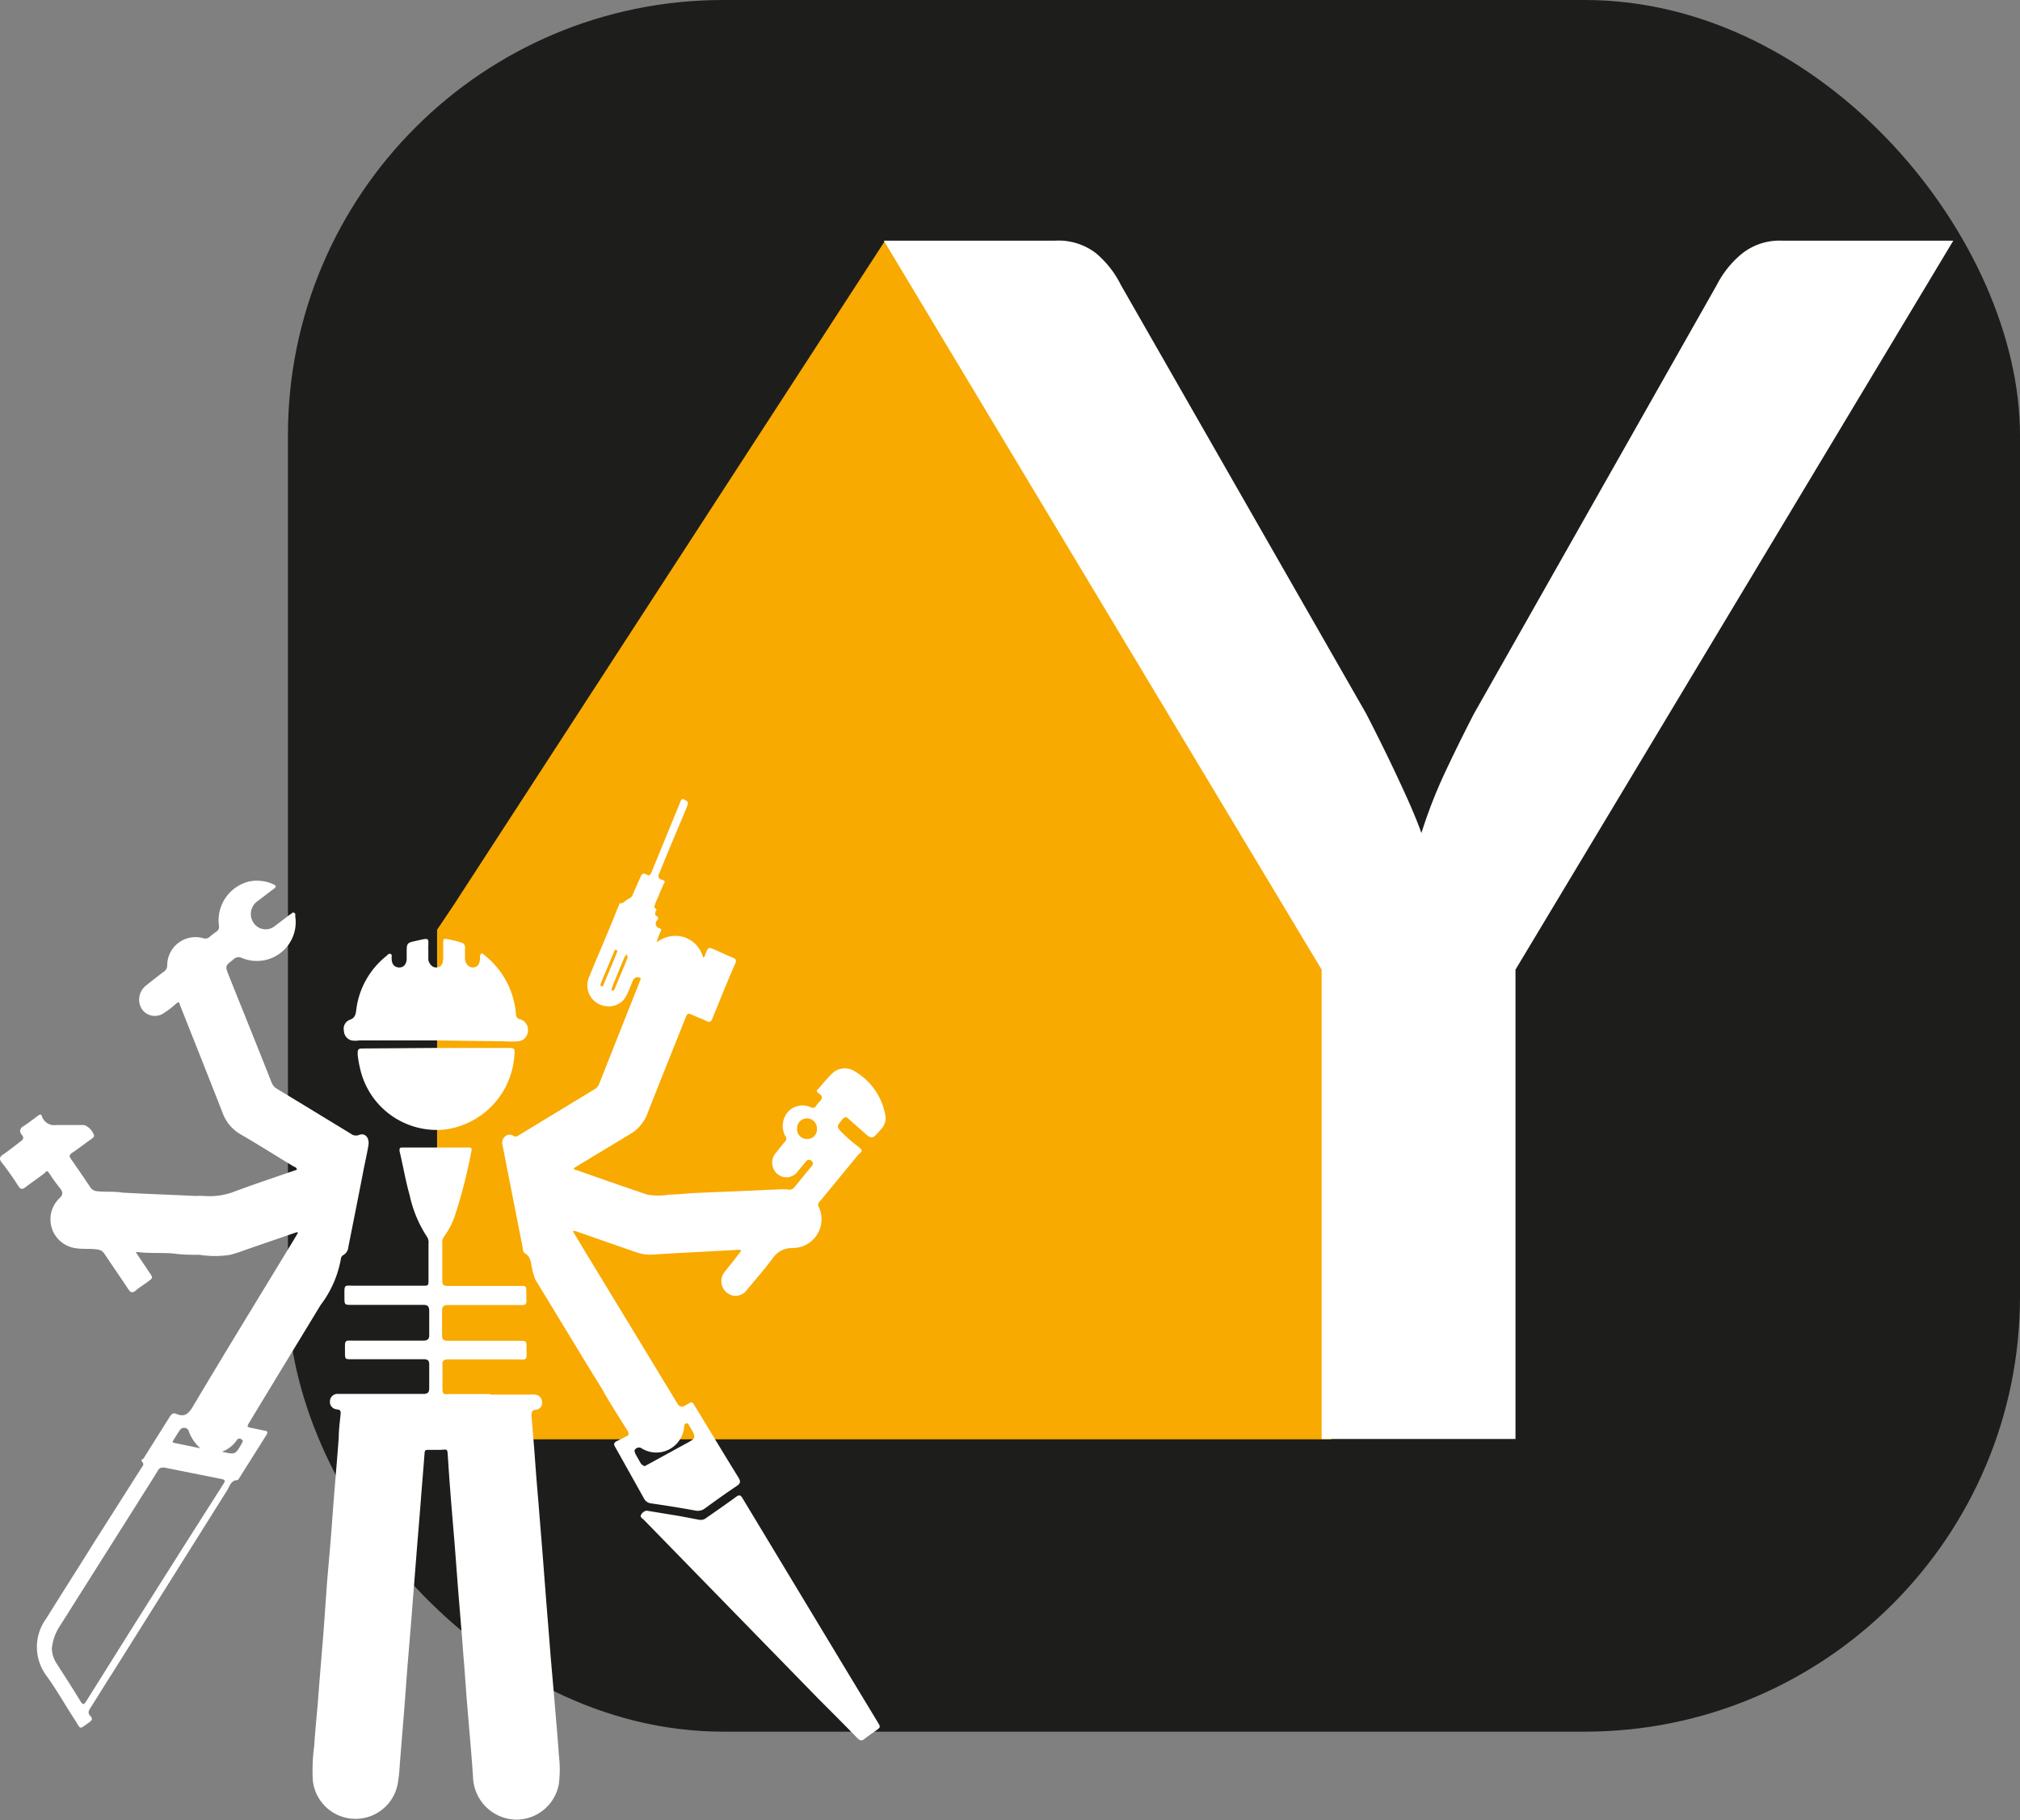 <svg xmlns="http://www.w3.org/2000/svg" viewBox="0 0 112.95 101.79"><rect x="0" y="0" width="112.95" height="101.79" fill="#808080" stroke="none"/><defs><style>.cls-1{fill:#1d1d1b;}.cls-2{fill:#f8aa00;}.cls-3{fill:#fff;}</style></defs><g id="Layer_2" data-name="Layer 2"><g id="Layer_1-2" data-name="Layer 1"><rect class="cls-1" x="16.1" width="96.85" height="96.85" rx="24.34"/><path class="cls-2" d="M74.44,52v28.5h-50V52l1-1.49.25-.39h0l23.8-36.66Z"/><path class="cls-3" d="M84.74,54.23V80.48H73.9V54.23L49.42,13.46H59a3.43,3.43,0,0,1,2.28.7,5.5,5.5,0,0,1,1.39,1.77l13.73,24c.62,1.21,1.19,2.36,1.7,3.45s1,2.15,1.38,3.21a27.35,27.35,0,0,1,1.25-3.24q.75-1.61,1.68-3.42L96,15.93a5.51,5.51,0,0,1,1.35-1.7,3.36,3.36,0,0,1,2.28-.77h9.59Z"/><g id="gcTbPs.tif"><path class="cls-3" d="M38.18,44.68c.34.17.34.17.19.54-.49,1.18-1,2.37-1.48,3.56-.08.18-.15.34.12.42s.12.18.07.3c-.15.35-.29.7-.43,1,0,.1-.13.21,0,.31s0,.12,0,.18-.06.19.07.25.08.18,0,.26-.1.32.12.4.12.13.08.24a3.19,3.19,0,0,0-.2.57,1.68,1.68,0,0,1,1.52-.3,1.62,1.62,0,0,1,1.07,1.13c.11,0,.11-.13.14-.2.17-.38.16-.38.55-.21s.65.3,1,.44c.15.06.18.14.12.3-.44,1-.87,2.08-1.3,3.13-.07.16-.16.19-.31.11s-.55-.23-.82-.36-.27,0-.35.15c-.7,1.77-1.42,3.54-2.11,5.31a2.26,2.26,0,0,1-1,1.22c-1,.61-2.09,1.26-3.14,1.9,0,.12.14.11.2.13,1.3.46,2.59.91,3.89,1.35a3.56,3.56,0,0,0,1.26,0c.49,0,1-.07,1.47-.09,1.39-.06,2.77-.11,4.15-.18.36,0,.72-.06,1.08,0a.39.39,0,0,0,.3-.16c.31-.38.62-.77.94-1.15.09-.11.11-.19,0-.3s-.21-.06-.29,0l-.47.57a.78.78,0,0,1-1.15.16.83.83,0,0,1-.06-1.21c.16-.21.33-.42.5-.62a.21.21,0,0,0,0-.29A1.21,1.21,0,0,1,44,62.26a1.1,1.1,0,0,1,1.36-.32.2.2,0,0,0,.26-.07,1.55,1.55,0,0,1,.19-.24c.16-.16.22-.31,0-.46s-.15-.19,0-.32a8.84,8.84,0,0,1,.71-.8,1,1,0,0,1,1.17-.19,3.56,3.56,0,0,1,1.82,2.55.88.88,0,0,1-.26.76c-.49.58-.49.58-1.05.07l-.76-.67c-.12-.11-.19-.11-.31,0-.37.45-.37.45,0,.82s.57.51.87.75.18.26,0,.43l-2.13,2.59c-.09.1-.17.18-.09.34a1.61,1.61,0,0,1-1.47,2.3,1.31,1.31,0,0,0-1.13.61c-.45.6-.95,1.17-1.43,1.75a.79.79,0,0,1-.71.31.82.82,0,0,1-.55-1.29c.24-.33.52-.64.78-1l.16-.2c0-.1-.09-.08-.14-.08-1.62.09-3.25.17-4.87.27a2.34,2.34,0,0,1-.87-.14l-3.35-1.17a.24.24,0,0,0-.17,0c.37.61.73,1.22,1.1,1.82q2.37,3.9,4.73,7.79c.14.23.25.25.47.13.41-.23.34-.26.61.18.78,1.28,1.55,2.56,2.34,3.84.15.24.13.35-.1.5-.6.4-1.18.82-1.76,1.24a.66.66,0,0,1-.56.12c-.82-.15-1.64-.28-2.47-.4a.5.5,0,0,1-.38-.27L34.4,80.93c-.11-.17-.06-.26.11-.34l.48-.24c.18-.07.2-.16.1-.33-.49-.78-1-1.57-1.44-2.36-1.24-2-2.47-4.06-3.71-6.08a3.82,3.82,0,0,1-.24-.94c-.06-.19-.09-.38-.29-.5s-.16-.24-.19-.39c-.37-1.9-.75-3.8-1.12-5.7a.47.47,0,0,1,.13-.48.37.37,0,0,1,.45-.06.24.24,0,0,0,.3,0l4.3-2.61a.67.67,0,0,0,.25-.35l2.22-5.6c0-.08.17-.21,0-.28a.28.28,0,0,0-.36.17c-.11.26-.21.53-.34.79a1.08,1.08,0,0,1-1.09.65,1.17,1.17,0,0,1-1-1.68c.48-1.19,1-2.36,1.47-3.54.05-.13.1-.26.16-.38s0-.15.07-.15c.23,0,.34-.21.52-.28a.32.32,0,0,0,.19-.19c.15-.35.3-.69.44-1,.07-.18.16-.26.34-.15s.21,0,.27-.1c.55-1.35,1.11-2.7,1.66-4.06ZM36.05,82l.13-.07,2.12-1.16c.65-.35.65-.35.26-1-.05-.07-.06-.19-.19-.16s-.1.14-.12.23A1.56,1.56,0,0,1,35.87,81a.26.26,0,0,0-.35.06c-.09.09,0,.17,0,.24l.33.58C35.93,81.93,36,82,36.05,82ZM45.11,63.7a.53.53,0,0,0,.57-.56.56.56,0,0,0-.56-.59.55.55,0,0,0-.55.56A.54.54,0,0,0,45.11,63.7ZM33.64,55.17c.09,0,.1-.07.12-.13.24-.58.49-1.15.72-1.73,0-.05.08-.13,0-.17s-.13,0-.15.11c-.11.24-.2.48-.3.71l-.42,1C33.58,55.05,33.54,55.13,33.64,55.17Zm1.43-1.7s0-.08,0-.09-.12.07-.14.13c-.24.56-.47,1.13-.7,1.69,0,.06-.09.16,0,.2s.13-.07.16-.14c.23-.56.47-1.12.7-1.69A.42.42,0,0,0,35.07,53.47Z"/><path class="cls-3" d="M27.41,78h2.16a2.11,2.11,0,0,1,.35,0,.42.42,0,0,1,.39.42.39.39,0,0,1-.35.43c-.21,0-.25.15-.24.35.07.83.14,1.66.2,2.49s.12,1.57.19,2.36c.08,1.05.17,2.09.25,3.13l.18,2.33c.08,1,.17,2.09.25,3.14L31,95.06c.08,1,.18,2.06.25,3.1a6.67,6.67,0,0,1,0,1.61,2.42,2.42,0,0,1-2.44,2,2.46,2.46,0,0,1-2.36-2.37c-.08-1.25-.2-2.5-.3-3.74-.09-1-.15-2.06-.24-3.08-.09-1.25-.2-2.5-.3-3.75l-.18-2.36c-.08-1-.17-2-.25-3.07-.05-.61-.09-1.22-.13-1.83s0-.49-.49-.48h-.62c-.12,0-.19,0-.2.19-.07.92-.15,1.85-.22,2.77s-.17,2.07-.25,3.11l-.18,2.27c-.08,1.08-.17,2.15-.26,3.22s-.15,2-.23,3-.17,2.07-.25,3.11a8.83,8.83,0,0,1-.11,1,2.4,2.4,0,0,1-4.75-.21,10.18,10.18,0,0,1,.08-1.91c.05-.8.13-1.59.2-2.38.08-1.09.17-2.17.26-3.25s.15-2,.22-3,.18-2.08.26-3.13c.06-.75.11-1.5.17-2.25.09-1.07.18-2.14.26-3.21,0-.46.07-.93.11-1.39,0-.2-.13-.19-.24-.21a.41.41,0,0,1-.36-.45.42.42,0,0,1,.38-.41l.29,0h4.56c.23,0,.32-.08.32-.32q0-.66,0-1.32c0-.23-.08-.3-.3-.3q-2,0-4.05,0c-.35,0-.36,0-.36-.37,0-.79-.07-.66.65-.67h3.72c.26,0,.35-.09.34-.35,0-.44,0-.88,0-1.31,0-.26-.09-.34-.33-.34-1.32,0-2.65,0-4,0-.4,0-.41,0-.41-.41,0-.78-.06-.66.63-.66h3.72c.35,0,.35,0,.35-.35v-2a.59.59,0,0,0-.06-.35,6.9,6.9,0,0,1-1-2.39c-.23-.8-.36-1.63-.56-2.44,0-.16,0-.2.16-.2h3.69c.12,0,.21,0,.17.2a29.21,29.21,0,0,1-.92,3.6,4.27,4.27,0,0,1-.61,1.18.51.51,0,0,0-.1.34c0,.7,0,1.41,0,2.12,0,.22.06.3.29.3q2,0,4.05,0c.35,0,.36,0,.36.37,0,.79.12.7-.69.7-1.23,0-2.45,0-3.67,0-.26,0-.36.07-.35.35,0,.44,0,.89,0,1.33,0,.26.09.32.32.32h4c.4,0,.4,0,.4.39,0,.76.09.65-.63.65q-1.87,0-3.75,0c-.25,0-.34.07-.32.33,0,.42,0,.84,0,1.25s.07.36.34.36c.77,0,1.54,0,2.32,0Z"/><path class="cls-3" d="M16.61,68.91l-2.5.86c-.41.14-.81.3-1.23.41a5.52,5.52,0,0,1-1.72,0c-.47,0-.95,0-1.42-.07-.67-.06-1.35,0-2-.08l-.15,0,.76,1.13c.21.31.21.31-.09.53s-.45.3-.66.48-.31.11-.44-.09c-.43-.65-.88-1.29-1.31-1.94a.52.52,0,0,0-.42-.26c-.42-.06-.84,0-1.26-.08a1.63,1.63,0,0,1-.87-2.76c.24-.22.23-.36.05-.59S3,66,2.8,65.69s-.18-.17-.33-.06c-.34.26-.7.51-1.05.77-.16.13-.27.13-.39-.06C.73,65.87.41,65.41.08,65c-.13-.19-.1-.3.08-.42.35-.24.69-.51,1-.75.16-.11.18-.22.06-.36s-.15-.33.07-.47.53-.37.78-.56.24-.09.3.06a.73.73,0,0,0,.79.42l1.54,0a.91.91,0,0,1,.56.59c0,.1-.08.14-.15.19-.36.26-.71.53-1.08.78-.14.1-.18.17-.07.33.37.52.73,1.06,1.09,1.59a.46.46,0,0,0,.35.22c.47.06.95,0,1.43.08,1.37.08,2.74.12,4.12.19a3.88,3.88,0,0,1,.48,0,3.86,3.86,0,0,0,1.74-.27c1.13-.42,2.28-.8,3.43-1.2,0-.13-.14-.16-.21-.2-1-.6-1.95-1.21-2.94-1.78a2.28,2.28,0,0,1-1-1.19c-.78-2-1.58-4-2.37-6C10,56,10,56,9.76,56.21s-.37.3-.57.43a.88.88,0,0,1-1.25-.19,1,1,0,0,1,.2-1.31q.51-.41,1-.78A.42.42,0,0,0,9.35,54a1.58,1.58,0,0,1,2-1.53.36.36,0,0,0,.37-.07,3.68,3.68,0,0,1,.39-.3.32.32,0,0,0,.13-.34,2.24,2.24,0,0,1,1.69-2.46,2.2,2.2,0,0,1,1.34.15c.19.08.2.16,0,.29l-.87.66a.88.88,0,0,0-.21,1.23.81.81,0,0,0,1.18.16l.87-.66c.06,0,.11-.14.21-.08s.05.13.06.2a2.17,2.17,0,0,1-3,2.32.41.41,0,0,0-.48.11c-.44.34-.45.34-.24.87.8,2,1.61,4,2.4,6a.67.67,0,0,0,.27.33q2.08,1.26,4.16,2.53a.46.46,0,0,0,.47.06c.33-.12.58.17.51.59s-.17.87-.26,1.31c-.28,1.45-.57,2.91-.86,4.36a.58.58,0,0,1-.29.47.27.27,0,0,0-.13.21A6,6,0,0,1,17.92,73c-1.31,2.16-2.63,4.32-3.94,6.49-.2.32-.2.32.17.39l.66.14c.14,0,.18.1.09.23l-1.53,2.43s-.06.1-.09.1c-.36,0-.44.35-.59.59Q9.45,88.53,6.23,93.66c-.4.62-.78,1.25-1.18,1.87-.1.16-.15.29,0,.44s.09.25-.06.36c-.6.41-.44.42-.81-.15-.54-.82-1-1.66-1.6-2.48a2.69,2.69,0,0,1,0-3.17c.89-1.43,1.8-2.85,2.69-4.28L7.9,82.11c.06-.1.18-.19.06-.34s0-.13.06-.19l1.47-2.34c.1-.16.2-.24.37-.16.47.19.68,0,.94-.44,1.88-3.16,3.81-6.3,5.72-9.45l.14-.24ZM2.9,92.2a1.57,1.57,0,0,0,.23.78c.46.72.93,1.44,1.37,2.17.14.22.2.19.32,0L7.17,91.4Q9.82,87.19,12.49,83c.11-.17.11-.24-.1-.28l-3.2-.64c-.19,0-.27,0-.37.18-.37.61-.76,1.21-1.14,1.82L3.31,91A2.73,2.73,0,0,0,2.9,92.2ZM11.2,81a2.33,2.33,0,0,1-.66-1,.28.28,0,0,0-.49,0c-.12.16-.22.34-.33.51s-.07.17.07.2Zm1.07.2.18,0c.7.16.71.16,1.07-.47,0-.06.13-.14,0-.21a.17.17,0,0,0-.26,0A1.75,1.75,0,0,1,12.27,81.24Z"/><path class="cls-3" d="M36.16,84.49l1.83.3L39.1,85a.49.49,0,0,0,.4-.11c.56-.39,1.12-.78,1.67-1.18.16-.11.24-.1.34.07l5.82,9.65,1.73,2.86c.19.31.19.31-.11.52s-.4.28-.59.43-.25.11-.39,0c-.73-.75-1.46-1.48-2.2-2.22L36,85c-.08-.08-.24-.15-.15-.29A.44.44,0,0,1,36.16,84.49Z"/><path class="cls-3" d="M24.37,58.19H20.08a1.21,1.21,0,0,1-.42,0,.57.57,0,0,1-.43-.54.53.53,0,0,1,.32-.61c.3-.1.34-.3.37-.56a4.56,4.56,0,0,1,1.67-3c.07-.06.15-.17.25-.13s.05.18.06.27c0,.31.16.48.41.49s.42-.17.43-.49v-.31c0-.56,0-.58.53-.69.84-.19.66-.18.68.55,0,.16,0,.32,0,.48s.17.46.43.46.39-.17.4-.46,0-.6,0-.89.06-.27.26-.23a5,5,0,0,1,.76.19.26.26,0,0,1,.2.28c0,.21,0,.41,0,.62s.17.49.43.49.39-.17.41-.49c0-.09,0-.23.06-.28s.18.07.25.13a4.68,4.68,0,0,1,1.7,3.24.27.27,0,0,0,.22.29.62.62,0,0,1,.45.67.6.6,0,0,1-.57.57,5.93,5.93,0,0,1-.73,0Z"/><path class="cls-3" d="M24.37,58.61h4c.41,0,.43,0,.39.45a4.48,4.48,0,0,1-3.86,4.11,4.39,4.39,0,0,1-4.77-3.43A6.5,6.5,0,0,1,20,59c0-.31,0-.36.3-.36Z"/></g></g></g></svg>